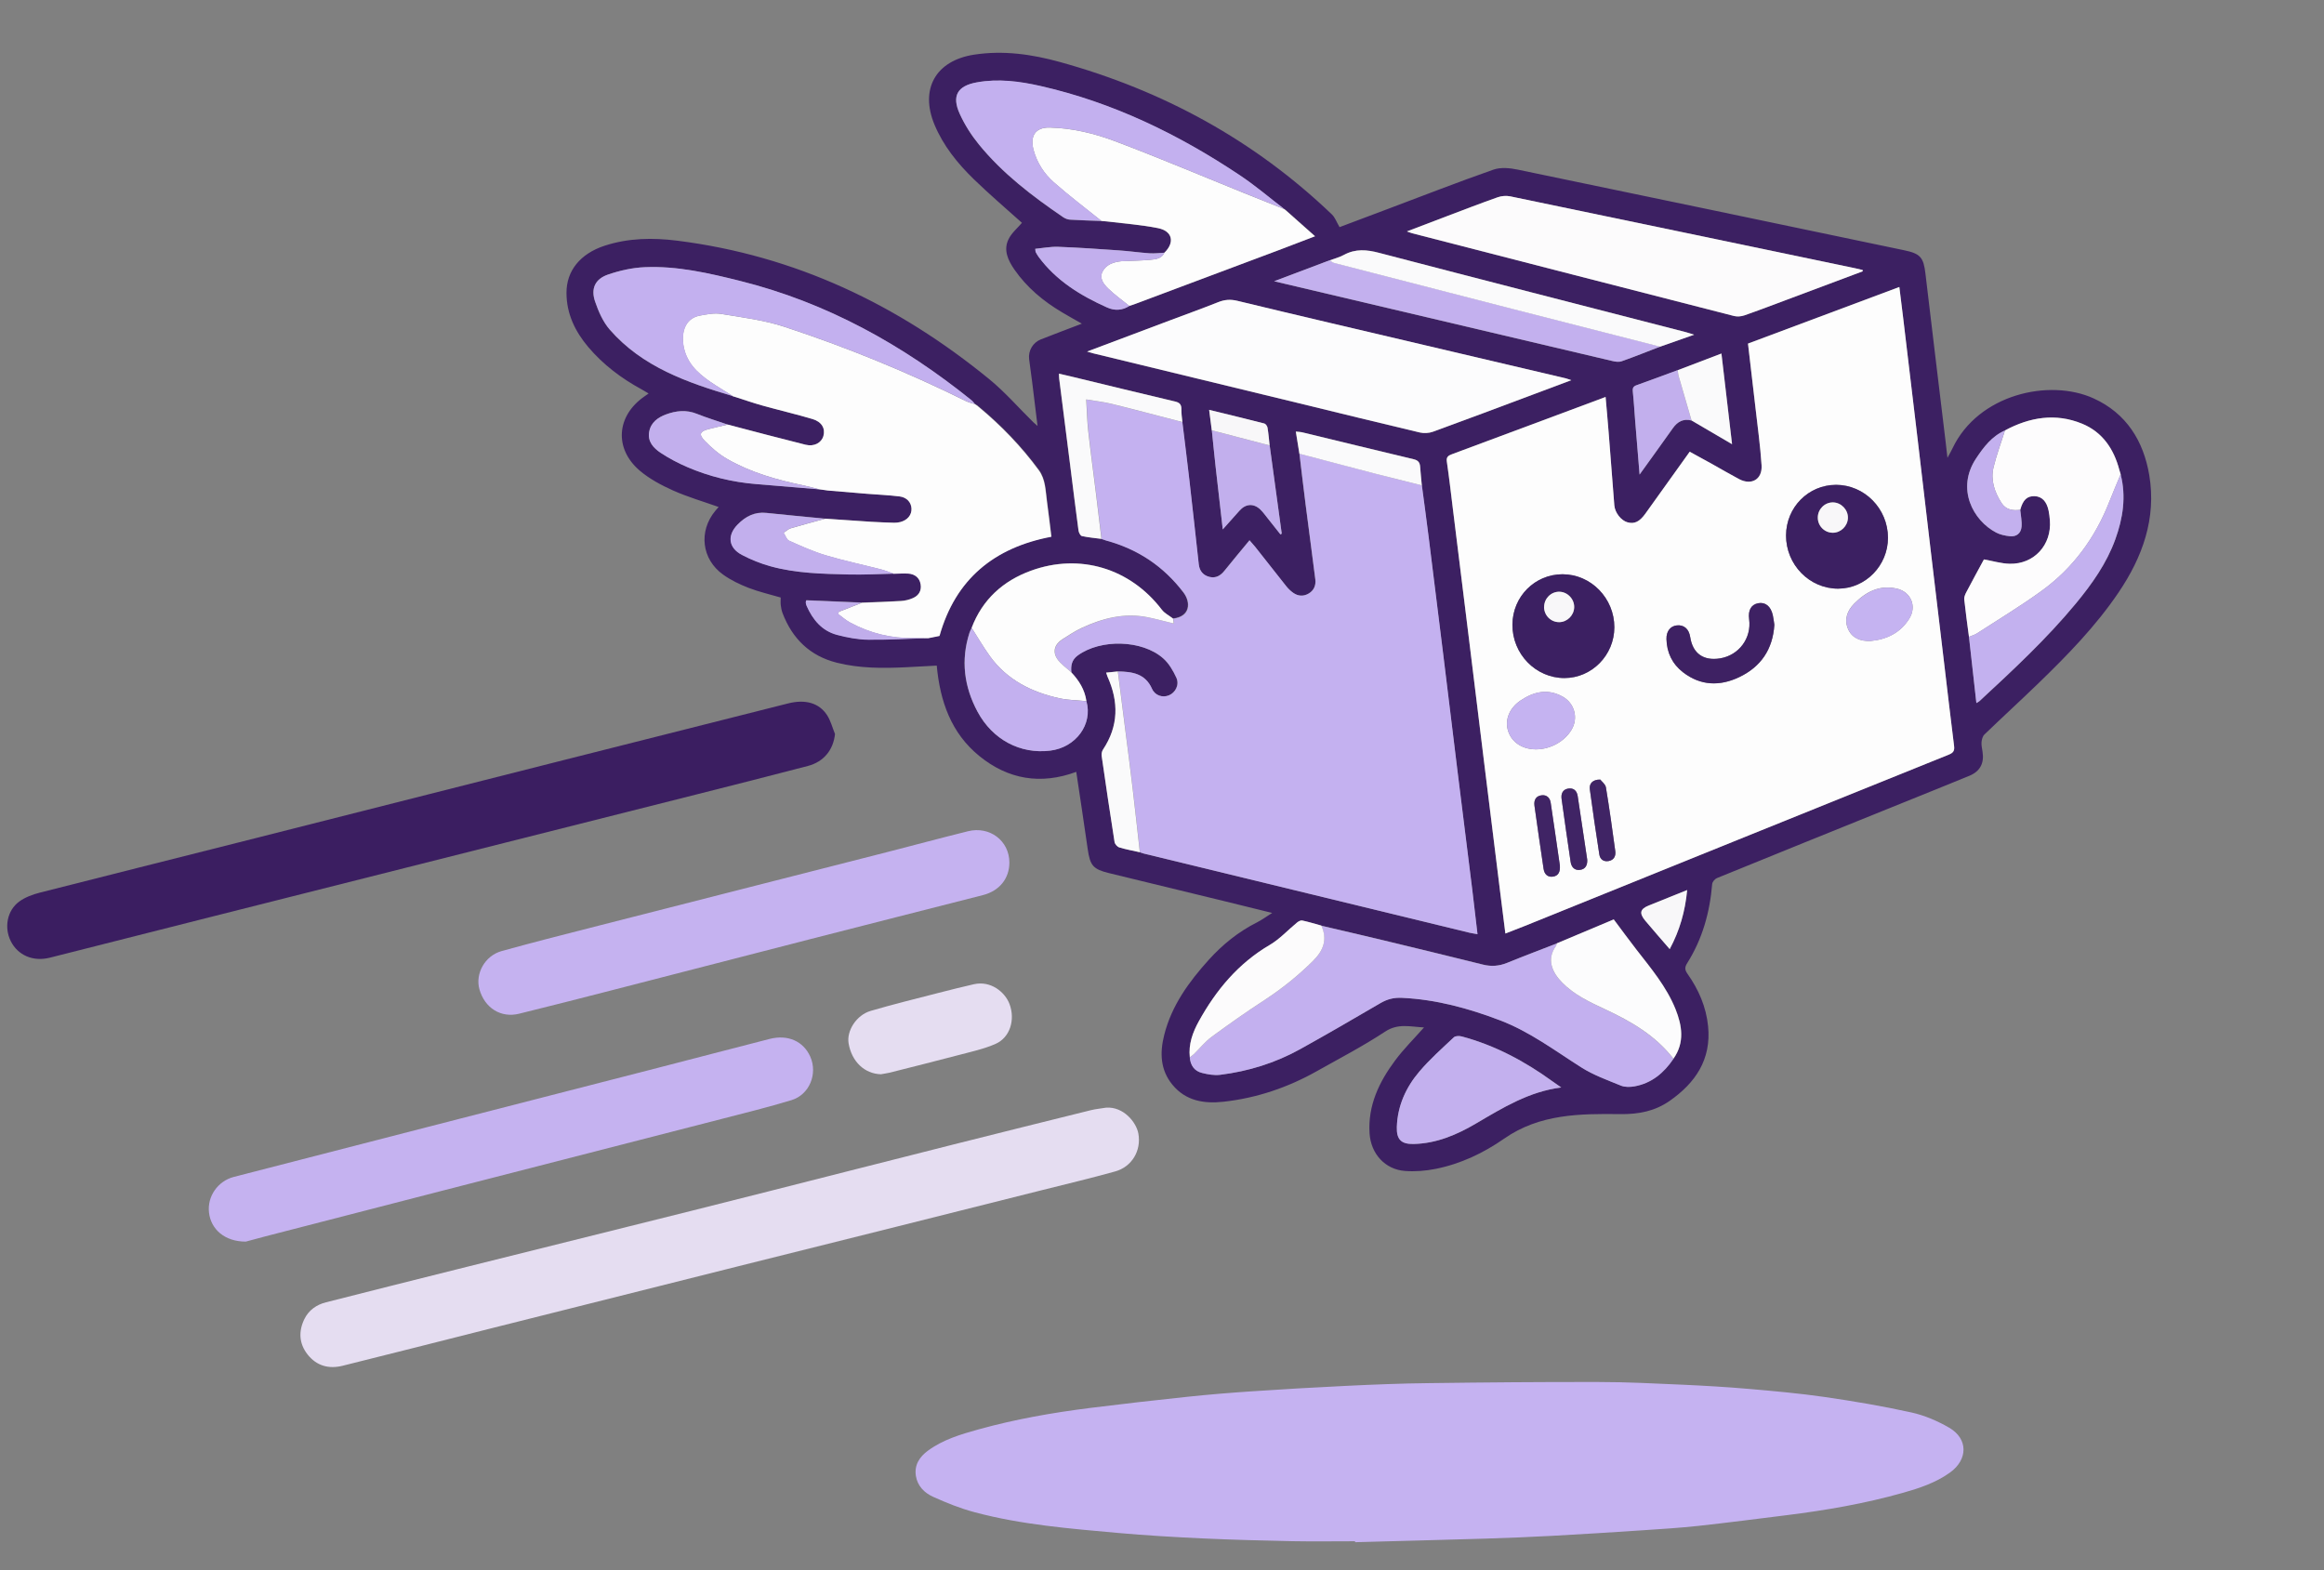 <?xml version="1.0" encoding="UTF-8" standalone="no"?>
<svg
   id="Calque_1"
   viewBox="0 0 369.63 249.75"
   version="1.1"
   sodipodi:docname="authentication.svg"
   width="369.63"
   height="249.75"
   inkscape:version="1.3 (0e150ed6c4, 2023-07-21)"
   xmlns:inkscape="http://www.inkscape.org/namespaces/inkscape"
   xmlns:sodipodi="http://sodipodi.sourceforge.net/DTD/sodipodi-0.dtd"
   xmlns="http://www.w3.org/2000/svg"
   xmlns:svg="http://www.w3.org/2000/svg">
  <rect x="0" y="0" width="369.63" height="249.75" fill="#808080" stroke="none"/>
  <sodipodi:namedview
     id="namedview54"
     pagecolor="#ffffff"
     bordercolor="#000000"
     borderopacity="0.25"
     inkscape:showpageshadow="2"
     inkscape:pageopacity="0.0"
     inkscape:pagecheckerboard="0"
     inkscape:deskcolor="#d1d1d1"
     inkscape:zoom="4.194176"
     inkscape:cx="179.53467"
     inkscape:cy="98.112239"
     inkscape:window-width="2560"
     inkscape:window-height="1571"
     inkscape:window-x="1591"
     inkscape:window-y="-9"
     inkscape:window-maximized="1"
     inkscape:current-layer="Calque_1" />
  <defs
     id="defs1">
    <style
       id="style1">&#10;      .cls-1 {&#10;        fill: #fafafb;&#10;      }&#10;&#10;      .cls-2 {&#10;        fill: #c2afed;&#10;      }&#10;&#10;      .cls-3 {&#10;        fill: #c4b1f0;&#10;      }&#10;&#10;      .cls-4 {&#10;        fill: #c3b0ee;&#10;      }&#10;&#10;      .cls-5 {&#10;        fill: #3b1e61;&#10;      }&#10;&#10;      .cls-6 {&#10;        fill: #c0adeb;&#10;      }&#10;&#10;      .cls-7 {&#10;        fill: #c5b3f1;&#10;      }&#10;&#10;      .cls-8 {&#10;        fill: #c3b0ef;&#10;      }&#10;&#10;      .cls-9 {&#10;        fill: #fcfcfd;&#10;      }&#10;&#10;      .cls-10 {&#10;        fill: #fdfcfd;&#10;      }&#10;&#10;      .cls-11 {&#10;        fill: #3c2062;&#10;      }&#10;&#10;      .cls-12 {&#10;        fill: #c5b2f1;&#10;      }&#10;&#10;      .cls-13 {&#10;        fill: #402465;&#10;      }&#10;&#10;      .cls-14 {&#10;        fill: #fefefe;&#10;      }&#10;&#10;      .cls-15 {&#10;        fill: #fcfbfc;&#10;      }&#10;&#10;      .cls-16 {&#10;        fill: #c3b1ef;&#10;      }&#10;&#10;      .cls-17 {&#10;        fill: #3e2163;&#10;      }&#10;&#10;      .cls-18 {&#10;        fill: #c5b2f0;&#10;      }&#10;&#10;      .cls-19 {&#10;        fill: #e5ddf1;&#10;      }&#10;&#10;      .cls-20 {&#10;        fill: #f8f7f9;&#10;      }&#10;&#10;      .cls-21 {&#10;        fill: #fdfdfd;&#10;      }&#10;    </style>
  </defs>
  <path
     class="cls-14"
     d="M 369.63,249.75 H 0 V 0 H 369.63 Z M 213.02,50.59 c -0.46,-0.737 -0.71,-1.417 -1.2,-1.855 -12.33,-11.002 -26.87,-18.377 -43.27,-22.61 -4.44,-1.147 -8.99,-1.744 -13.62,-1.091 -6.12,0.876 -8.69,5.091 -6.31,10.405 1.4,3.123 3.65,5.715 6.22,8.046 2.53,2.294 5.22,4.419 7.68,6.489 -0.68,0.755 -1.64,1.492 -2.14,2.443 -0.83,1.604 -0.07,3.123 0.93,4.475 1.98,2.667 4.61,4.699 7.58,6.349 1,0.55 2.01,1.072 3.16,1.688 -2.27,0.811 -4.41,1.548 -6.52,2.331 -1.27,0.466 -2.03,1.688 -1.87,2.928 0.15,1.147 0.33,2.284 0.49,3.431 0.28,2.07 0.54,4.14 0.85,6.48 -0.38,-0.308 -0.54,-0.429 -0.68,-0.559 -2.33,-2.135 -4.49,-4.466 -7.01,-6.387 -14.52,-11.058 -30.87,-18.339 -49.62,-20.53 -3.9,-0.457 -7.78,-0.401 -11.57,0.755 -3.86,1.175 -6.06,3.711 -6.04,7.002 0.01,3.105 1.38,5.734 3.48,8.037 2.36,2.592 5.23,4.606 8.43,6.237 0.37,0.186 0.73,0.401 1.15,0.634 -0.28,0.186 -0.49,0.326 -0.7,0.457 -4.41,2.862 -4.82,7.701 -0.73,10.964 1.55,1.231 3.43,2.172 5.31,2.956 2.33,0.97 4.81,1.641 7.26,2.452 -0.15,0.168 -0.34,0.364 -0.53,0.569 -2.69,3.03 -2.19,7.188 1.26,9.473 1.23,0.811 2.64,1.445 4.05,1.958 1.64,0.587 3.37,0.96 5.09,1.427 0,0.401 -0.04,0.774 0.01,1.137 0.05,0.401 0.14,0.811 0.29,1.184 1.57,3.804 4.37,6.349 8.67,7.356 3.61,0.839 7.29,0.83 10.97,0.662 1.62,-0.075 3.25,-0.159 4.88,-0.242 0.52,5.296 2.29,10.013 6.77,13.407 4.58,3.468 9.77,4.298 15.42,2.35 0.62,3.869 1.24,7.664 1.82,11.449 0.38,2.461 0.86,2.993 3.4,3.571 6.05,1.371 12.09,2.741 18.14,4.112 2.5,0.569 5,1.147 7.8,1.79 -0.97,0.569 -1.67,1.044 -2.43,1.408 -2.94,1.38 -5.45,3.273 -7.64,5.529 -3.17,3.282 -5.93,6.816 -7.11,11.188 -0.7,2.592 -0.63,5.137 1.31,7.347 2.13,2.424 5.07,2.844 8.13,2.527 5.27,-0.541 10.22,-2.107 14.84,-4.531 3.65,-1.921 7.37,-3.729 10.86,-5.865 2.09,-1.287 4.06,-0.709 6.19,-0.625 -1.6,1.697 -3.24,3.207 -4.6,4.904 -2.55,3.189 -4.35,6.694 -4.06,10.815 0.22,3.049 2.49,5.352 5.63,5.566 1.61,0.112 3.29,-0.009 4.88,-0.308 3.98,-0.746 7.62,-2.35 10.91,-4.494 5.63,-3.664 12.07,-3.701 18.46,-3.627 2.92,0.037 5.52,-0.448 7.84,-1.958 4.09,-2.667 6.65,-6.126 6.12,-11.076 -0.31,-2.89 -1.5,-5.436 -3.27,-7.767 -0.44,-0.578 -0.48,-0.96 -0.05,-1.594 2.42,-3.58 3.6,-7.533 3.97,-11.729 0.03,-0.317 0.41,-0.755 0.75,-0.876 9.29,-3.534 18.6,-7.039 27.91,-10.545 4.08,-1.538 8.17,-3.058 12.24,-4.624 1.73,-0.662 2.4,-1.874 2.1,-3.58 -0.08,-0.466 -0.2,-0.951 -0.16,-1.417 0.04,-0.392 0.17,-0.867 0.46,-1.128 2.83,-2.545 5.74,-5.025 8.56,-7.571 4.64,-4.186 9.15,-8.494 12.78,-13.5 3.81,-5.249 6.03,-10.974 4.88,-17.388 -0.91,-5.091 -3.64,-9.174 -8.85,-11.384 -7.05,-2.993 -18.35,-0.625 -22.44,7.394 -0.2,0.401 -0.44,0.783 -0.81,1.417 -0.13,-1.035 -0.21,-1.744 -0.3,-2.443 -1.07,-8.289 -2.14,-16.577 -3.2,-24.866 -0.31,-2.443 -0.81,-2.974 -3.41,-3.478 -20.48,-3.99 -40.96,-8 -61.44,-11.953 -1.24,-0.242 -2.7,-0.373 -3.85,0 -5.66,1.846 -11.25,3.879 -16.87,5.855 -2.58,0.904 -5.16,1.809 -7.65,2.685 z m 2.53,194.871 c 0,0.047 0,0.093 0,0.149 6.91,-0.177 13.82,-0.336 20.74,-0.531 3.52,-0.103 7.05,-0.233 10.57,-0.41 4.78,-0.242 9.57,-0.522 14.35,-0.82 2.97,-0.186 5.94,-0.354 8.9,-0.653 4.68,-0.475 9.35,-1.044 14.03,-1.585 6.27,-0.727 12.49,-1.725 18.57,-3.329 2.62,-0.69 5.22,-1.492 7.48,-3.012 2.85,-1.921 2.9,-4.997 -0.14,-6.638 -1.86,-1.007 -3.94,-1.837 -6.03,-2.266 -4.56,-0.932 -9.18,-1.669 -13.8,-2.294 -4.02,-0.541 -8.07,-0.876 -12.11,-1.203 -3.47,-0.28 -6.95,-0.475 -10.43,-0.615 -4.47,-0.186 -8.94,-0.392 -13.41,-0.401 -9.03,-0.019 -18.07,0.065 -27.1,0.168 -4.33,0.056 -8.65,0.214 -12.97,0.401 -5.08,0.224 -10.15,0.503 -15.22,0.82 -3.4,0.214 -6.8,0.475 -10.19,0.811 -5.12,0.503 -10.23,1.035 -15.34,1.641 -6.01,0.709 -11.98,1.678 -17.83,3.198 -2.81,0.727 -5.6,1.501 -8,3.142 -1.35,0.923 -2.2,2.116 -1.92,3.739 0.25,1.501 1.36,2.527 2.74,3.105 2.15,0.895 4.36,1.725 6.63,2.294 7.46,1.855 15.14,2.415 22.79,3.067 4.48,0.373 8.98,0.615 13.48,0.811 4.76,0.205 9.52,0.326 14.29,0.41 3.32,0.065 6.63,0.009 9.95,0.009 z m -39.61,-64.304 c -0.82,0.121 -1.65,0.196 -2.46,0.382 -7.28,1.678 -14.56,3.375 -21.84,5.081 -5.77,1.352 -11.53,2.722 -17.29,4.084 -8.19,1.93 -16.37,3.879 -24.57,5.799 -12.45,2.909 -24.91,5.79 -37.36,8.69 -6.86,1.594 -13.71,3.217 -20.56,4.83 -1.52,0.354 -2.75,1.175 -3.44,2.471 -0.95,1.799 -0.88,3.627 0.49,5.258 1.43,1.706 3.38,2.2 5.57,1.688 7.88,-1.827 15.75,-3.701 23.62,-5.548 13.08,-3.067 26.16,-6.135 39.24,-9.193 8.37,-1.958 16.74,-3.907 25.11,-5.855 7.74,-1.809 15.47,-3.618 23.21,-5.436 3.9,-0.914 7.82,-1.781 11.7,-2.788 2.67,-0.699 4.18,-3.086 3.7,-5.603 -0.33,-1.725 -2.37,-4.028 -5.12,-3.86 z m -43.13,-55.447 c -0.4,-0.923 -0.67,-1.93 -1.24,-2.75 -1.28,-1.837 -3.48,-2.387 -6.23,-1.744 -11.78,2.769 -23.55,5.538 -35.32,8.317 -17.34,4.093 -34.69,8.195 -52.03,12.288 -10.54,2.489 -21.09,4.932 -31.63,7.45 -1.14,0.27 -2.33,0.681 -3.27,1.315 -1.95,1.315 -2.44,3.851 -1.36,5.874 1.12,2.088 3.54,3.086 6.21,2.461 8.75,-2.051 17.49,-4.13 26.23,-6.191 25.49,-5.995 50.99,-11.99 76.48,-17.985 5.96,-1.399 11.92,-2.806 17.87,-4.261 2.56,-0.625 4.06,-2.424 4.31,-4.774 z m -93.72,75.316 c 0.65,-0.168 1.91,-0.494 3.17,-0.792 9.32,-2.247 18.63,-4.485 27.95,-6.722 14.84,-3.562 29.68,-7.105 44.52,-10.666 3.73,-0.895 7.46,-1.762 11.15,-2.797 2.87,-0.802 4.21,-3.907 2.99,-6.461 -1.09,-2.284 -3.56,-3.31 -6.46,-2.62 -5.94,1.417 -11.88,2.872 -17.82,4.298 -12.27,2.946 -24.54,5.883 -36.82,8.82 -10.2,2.443 -20.39,4.895 -30.59,7.347 -2.54,0.615 -4.24,2.9 -3.94,5.286 0.31,2.489 2.5,4.307 5.85,4.307 z M 160.54,144.813 c 0,-3.226 -3.12,-5.454 -6.6,-4.643 -4.3,1.007 -8.58,2.079 -12.87,3.095 -15.2,3.618 -30.4,7.216 -45.6,10.843 -5.24,1.249 -10.49,2.471 -15.7,3.832 -2.67,0.69 -4.21,3.366 -3.52,5.659 0.84,2.788 3.42,4.298 6.32,3.627 4.83,-1.109 9.65,-2.256 14.47,-3.412 10.62,-2.545 21.24,-5.109 31.87,-7.655 9.14,-2.191 18.3,-4.345 27.44,-6.526 2.61,-0.625 4.19,-2.461 4.19,-4.82 z m -20.43,31.392 c 0.46,-0.075 0.93,-0.121 1.38,-0.233 3.69,-0.867 7.38,-1.725 11.05,-2.629 1.96,-0.485 3.97,-0.886 5.81,-1.641 2.3,-0.942 3.17,-3.58 2.22,-5.92 -0.72,-1.771 -2.98,-3.506 -5.67,-2.928 -1.87,0.401 -3.74,0.82 -5.59,1.277 -3.61,0.876 -7.24,1.697 -10.82,2.676 -2.28,0.625 -3.86,2.956 -3.51,4.82 0.5,2.713 2.53,4.503 5.14,4.578 z"
     id="path1"
     style="opacity:0;stroke-width:0.966" />
  <path
     class="cls-11"
     d="m 213.02,36.14 c 2.49,-0.94 5.07,-1.91 7.65,-2.88 5.62,-2.11 11.21,-4.3 16.87,-6.28 1.15,-0.4 2.61,-0.26 3.85,0 20.49,4.24 40.96,8.54 61.44,12.82 2.6,0.54 3.1,1.12 3.41,3.73 1.05,8.89 2.13,17.78 3.2,26.67 0.09,0.76 0.17,1.52 0.3,2.62 0.37,-0.68 0.61,-1.09 0.81,-1.52 4.09,-8.59 15.39,-11.14 22.44,-7.93 5.21,2.37 7.93,6.76 8.85,12.21 1.15,6.89 -1.08,13.03 -4.88,18.65 -3.63,5.37 -8.14,9.99 -12.78,14.48 -2.83,2.74 -5.73,5.39 -8.56,8.12 -0.28,0.27 -0.42,0.79 -0.46,1.21 -0.04,0.5 0.08,1.01 0.16,1.52 0.29,1.83 -0.38,3.13 -2.1,3.84 -4.07,1.67 -8.16,3.31 -12.24,4.96 -9.31,3.76 -18.61,7.52 -27.91,11.31 -0.33,0.14 -0.72,0.6 -0.75,0.94 -0.37,4.5 -1.55,8.74 -3.97,12.58 -0.43,0.68 -0.39,1.09 0.05,1.71 1.76,2.5 2.96,5.23 3.27,8.33 0.53,5.31 -2.03,9.02 -6.12,11.88 -2.32,1.62 -4.92,2.14 -7.84,2.1 -6.4,-0.08 -12.83,-0.04 -18.46,3.89 -3.3,2.3 -6.94,4.03 -10.91,4.82 -1.59,0.32 -3.26,0.45 -4.88,0.33 -3.14,-0.23 -5.42,-2.7 -5.63,-5.97 -0.29,-4.42 1.51,-8.18 4.06,-11.6 1.36,-1.83 3,-3.45 4.6,-5.26 -2.14,-0.09 -4.1,-0.71 -6.19,0.67 -3.49,2.3 -7.21,4.24 -10.86,6.29 -4.62,2.6 -9.57,4.28 -14.84,4.86 -3.06,0.34 -6,-0.11 -8.13,-2.71 -1.94,-2.36 -2.01,-5.1 -1.31,-7.88 1.17,-4.69 3.93,-8.48 7.11,-12 2.19,-2.42 4.7,-4.45 7.64,-5.93 0.77,-0.39 1.46,-0.9 2.43,-1.51 -2.8,-0.69 -5.3,-1.31 -7.8,-1.92 -6.05,-1.47 -12.09,-2.94 -18.14,-4.41 -2.54,-0.62 -3.02,-1.19 -3.4,-3.83 -0.58,-4.07 -1.2,-8.13 -1.82,-12.28 -5.65,2.09 -10.84,1.21 -15.42,-2.52 -4.48,-3.64 -6.25,-8.71 -6.77,-14.38 -1.63,0.09 -3.26,0.18 -4.88,0.26 -3.68,0.18 -7.36,0.19 -10.97,-0.71 -4.3,-1.07 -7.11,-3.81 -8.67,-7.89 -0.15,-0.4 -0.24,-0.84 -0.29,-1.27 -0.05,-0.39 -0.01,-0.8 -0.01,-1.22 -1.72,-0.5 -3.45,-0.9 -5.09,-1.53 -1.41,-0.55 -2.82,-1.22 -4.05,-2.1 -3.45,-2.45 -3.95,-6.92 -1.26,-10.16 0.18,-0.22 0.37,-0.43 0.53,-0.61 -2.45,-0.87 -4.93,-1.59 -7.26,-2.63 -1.87,-0.84 -3.76,-1.85 -5.31,-3.17 -4.08,-3.5 -3.68,-8.69 0.73,-11.76 0.21,-0.14 0.41,-0.29 0.7,-0.49 -0.42,-0.25 -0.78,-0.48 -1.15,-0.68 -3.2,-1.74 -6.07,-3.91 -8.43,-6.69 -2.1,-2.48 -3.47,-5.29 -3.48,-8.62 -0.02,-3.53 2.19,-6.24 6.04,-7.51 3.79,-1.24 7.67,-1.3 11.57,-0.81 18.75,2.36 35.11,10.16 49.62,22.02 2.52,2.06 4.68,4.56 7.01,6.85 0.14,0.14 0.3,0.26 0.68,0.6 -0.31,-2.51 -0.57,-4.73 -0.85,-6.95 -0.15,-1.23 -0.34,-2.45 -0.49,-3.68 -0.16,-1.34 0.6,-2.64 1.87,-3.14 2.12,-0.84 4.25,-1.63 6.52,-2.5 -1.15,-0.66 -2.17,-1.21 -3.16,-1.81 -2.98,-1.77 -5.6,-3.95 -7.58,-6.81 -1,-1.45 -1.77,-3.08 -0.93,-4.8 0.49,-1.02 1.46,-1.81 2.14,-2.62 -2.46,-2.21 -5.15,-4.5 -7.68,-6.96 -2.57,-2.5 -4.82,-5.28 -6.22,-8.63 -2.38,-5.7 0.19,-10.23 6.31,-11.16 4.63,-0.71 9.18,-0.06 13.62,1.17 16.4,4.53 30.93,12.44 43.27,24.25 0.49,0.47 0.74,1.2 1.2,1.99 z m 53.82,22.74 c -2.18,0.8 -4.36,1.62 -6.55,2.4 -0.58,0.2 -0.64,0.53 -0.58,1.08 0.16,1.48 0.24,2.97 0.36,4.46 0.23,2.81 0.46,5.61 0.71,8.67 1.86,-2.59 3.58,-4.97 5.28,-7.36 0.75,-1.06 1.68,-1.57 2.99,-1.24 2.06,1.21 4.12,2.41 6.44,3.77 -0.58,-4.97 -1.13,-9.63 -1.69,-14.42 -2.41,0.92 -4.68,1.78 -6.95,2.65 z m -64.9,11.97 c -0.1,-0.94 -0.18,-1.88 -0.33,-2.81 -0.04,-0.25 -0.29,-0.62 -0.51,-0.68 -2.87,-0.74 -5.75,-1.43 -8.78,-2.17 0.15,1.18 0.29,2.21 0.42,3.25 0.2,1.95 0.4,3.91 0.61,5.86 0.36,3.24 0.74,6.47 1.13,9.9 0.97,-1.09 1.82,-2.02 2.65,-2.97 0.98,-1.12 2.27,-1.21 3.34,-0.18 0.42,0.4 0.76,0.88 1.12,1.34 0.69,0.86 1.38,1.74 2.06,2.6 0.07,-0.04 0.14,-0.07 0.21,-0.11 -0.64,-4.68 -1.28,-9.36 -1.92,-14.04 z m 62.08,-15.71 c 1.72,-0.61 3.44,-1.21 5.43,-1.91 -0.62,-0.19 -0.95,-0.31 -1.29,-0.4 -16.26,-4.19 -32.53,-8.35 -48.78,-12.61 -1.99,-0.52 -3.79,-0.68 -5.64,0.32 -0.69,0.38 -1.49,0.58 -2.24,0.86 -2.87,1.08 -5.75,2.17 -8.85,3.34 0.73,0.17 1.18,0.28 1.64,0.39 17.37,4.1 34.75,8.2 52.13,12.29 0.48,0.11 1.05,0.2 1.49,0.05 2.05,-0.72 4.07,-1.54 6.11,-2.32 z M 172.8,111.53 c -0.25,-1.82 -1.17,-3.28 -2.41,-4.59 -0.11,-1.07 0.06,-1.99 1.01,-2.69 3.63,-2.65 10.23,-2.51 13.59,0.46 0.91,0.8 1.59,1.97 2.1,3.09 0.51,1.13 -0.16,2.38 -1.21,2.8 -1,0.4 -2.2,0.02 -2.67,-1.05 -1.08,-2.44 -3.17,-2.72 -5.42,-2.76 -0.59,0.06 -1.19,0.12 -1.86,0.19 0.1,0.3 0.15,0.48 0.22,0.64 1.8,4 1.77,7.87 -0.72,11.6 -0.18,0.27 -0.26,0.69 -0.21,1.02 0.66,4.56 1.33,9.12 2.05,13.68 0.05,0.33 0.44,0.76 0.75,0.86 1.07,0.33 2.18,0.52 3.27,0.77 0.21,0.07 0.41,0.16 0.62,0.21 8.77,2.13 17.53,4.26 26.3,6.39 8.49,2.06 16.98,4.13 25.46,6.19 0.37,0.09 0.76,0.14 1.31,0.24 -0.29,-2.45 -0.54,-4.76 -0.83,-7.06 -0.77,-6.21 -1.56,-12.42 -2.32,-18.63 -0.77,-6.21 -1.51,-12.42 -2.28,-18.64 -0.77,-6.28 -1.55,-12.57 -2.34,-18.85 -0.34,-2.74 -0.72,-5.48 -1.08,-8.22 -0.09,-1 -0.2,-1.99 -0.27,-2.99 -0.05,-0.67 -0.34,-1 -1.03,-1.16 -5.93,-1.41 -11.84,-2.86 -17.76,-4.29 -0.26,-0.06 -0.54,-0.07 -0.98,-0.11 0.2,1.25 0.39,2.38 0.57,3.52 0.33,2.74 0.65,5.48 1,8.22 0.5,3.93 1.04,7.86 1.53,11.79 0.12,0.93 -0.22,1.74 -1.06,2.24 -0.83,0.49 -1.69,0.43 -2.47,-0.12 -0.41,-0.29 -0.78,-0.66 -1.1,-1.05 -1.66,-2.08 -3.29,-4.17 -4.94,-6.26 -0.26,-0.33 -0.55,-0.63 -0.9,-1.04 -1.4,1.7 -2.71,3.25 -3.98,4.84 -0.62,0.78 -1.37,1.22 -2.36,0.99 -1.03,-0.24 -1.61,-0.94 -1.73,-2 -0.5,-4.52 -0.99,-9.04 -1.51,-13.55 -0.35,-3.03 -0.73,-6.06 -1.1,-9.09 -0.06,-0.67 -0.17,-1.35 -0.16,-2.02 0.01,-0.74 -0.24,-1.08 -0.99,-1.25 -5.45,-1.28 -10.89,-2.61 -16.33,-3.93 -0.69,-0.17 -1.37,-0.32 -2.15,-0.5 0.02,0.38 0.01,0.59 0.04,0.8 0.57,4.55 1.15,9.09 1.73,13.64 0.44,3.5 0.87,7 1.34,10.5 0.04,0.33 0.3,0.83 0.54,0.89 1.02,0.23 2.07,0.32 3.1,0.45 0.24,0.08 0.47,0.17 0.71,0.24 5.04,1.36 9.14,4.09 12.32,8.26 1.23,1.62 1.07,3.87 -1.65,4.16 -0.59,-0.46 -1.32,-0.82 -1.76,-1.39 -5.02,-6.57 -13.02,-9.04 -20.82,-6.2 -4.44,1.61 -7.71,4.58 -9.43,9.09 -0.12,0.26 -0.26,0.52 -0.35,0.79 -1.4,4.37 -0.85,8.57 1.28,12.54 2.4,4.48 6.83,6.78 11.55,6.2 4.1,-0.5 6.81,-4.2 5.77,-7.87 z m 31.46,-78.27 v 0 c -2.33,-1.79 -4.58,-3.71 -7.02,-5.34 -9.76,-6.52 -20.2,-11.59 -31.72,-14.22 -3.35,-0.76 -6.75,-1.21 -10.18,-0.58 -3.07,0.56 -4,2.15 -2.69,5.01 0.79,1.73 1.85,3.4 3.06,4.88 3.77,4.62 8.47,8.19 13.36,11.53 0.32,0.22 0.73,0.39 1.11,0.41 1.67,0.1 3.34,0.14 5.02,0.21 0.29,0.02 0.58,0.04 0.87,0.07 2.7,0.34 5.44,0.53 8.1,1.06 2.32,0.47 2.72,2.26 1.05,3.9 -0.79,0.03 -1.59,0.14 -2.37,0.09 -1.63,-0.11 -3.25,-0.35 -4.88,-0.46 -3.22,-0.22 -6.44,-0.45 -9.67,-0.57 -1.2,-0.04 -2.41,0.2 -3.64,0.32 0.05,0.33 0.03,0.45 0.08,0.53 0.14,0.26 0.28,0.51 0.45,0.74 2.81,3.81 6.69,6.18 10.92,8.07 1.17,0.52 2.4,0.48 3.53,-0.26 0.24,-0.08 0.49,-0.15 0.73,-0.24 7.69,-2.88 15.39,-5.76 23.08,-8.65 1.82,-0.68 3.63,-1.38 5.73,-2.19 -1.68,-1.49 -3.17,-2.81 -4.65,-4.13 -0.08,-0.06 -0.17,-0.13 -0.25,-0.19 z m -49.19,31.02 v 0 c -0.19,-0.21 -0.35,-0.45 -0.57,-0.62 -10.96,-8.83 -23.04,-15.53 -36.78,-18.97 -4.98,-1.24 -10.01,-2.41 -15.18,-2.19 -1.96,0.08 -3.97,0.53 -5.84,1.17 -2.05,0.7 -2.77,2.22 -2.07,4.28 0.54,1.58 1.26,3.24 2.34,4.48 5.19,5.94 12.32,8.42 19.59,10.58 0.03,0.05 0.07,0.06 0.12,0.05 0.11,0.03 0.22,0.07 0.33,0.1 1.41,0.45 2.81,0.94 4.24,1.34 2.65,0.74 5.34,1.37 7.98,2.15 1.47,0.43 2.07,1.51 1.74,2.7 -0.31,1.07 -1.46,1.73 -2.83,1.39 -4.14,-1.03 -8.26,-2.13 -12.39,-3.21 -1.64,-0.57 -3.31,-1.07 -4.93,-1.72 -1.67,-0.67 -3.3,-0.49 -4.89,0.1 -1.3,0.48 -2.42,1.29 -2.68,2.77 -0.28,1.56 0.7,2.59 1.83,3.34 1.33,0.88 2.76,1.63 4.22,2.26 3.5,1.5 7.16,2.39 10.96,2.71 3.37,0.28 6.73,0.56 10.1,0.84 0.13,0.02 0.26,0.03 0.39,0.05 0.31,0.04 0.61,0.08 0.92,0.13 2.06,0.17 4.13,0.35 6.19,0.52 1.74,0.14 3.48,0.21 5.21,0.42 1.15,0.14 1.85,0.94 1.91,1.92 0.05,1.02 -0.63,1.86 -1.79,2.16 -0.31,0.08 -0.65,0.12 -0.97,0.11 -1.2,-0.03 -2.4,-0.08 -3.59,-0.15 -2.46,-0.15 -4.93,-0.33 -7.39,-0.5 -3.11,-0.3 -6.23,-0.59 -9.33,-0.92 -1.87,-0.2 -3.32,0.56 -4.57,1.84 -1.7,1.74 -1.48,3.71 0.68,4.84 1.44,0.75 2.98,1.37 4.55,1.81 4.07,1.13 8.27,1.2 12.45,1.3 2.39,0.06 4.79,-0.08 7.19,-0.13 0.76,-0.02 1.53,-0.09 2.28,-0.03 1.04,0.08 1.79,0.64 1.97,1.71 0.17,1.02 -0.32,1.79 -1.23,2.19 -0.58,0.26 -1.24,0.42 -1.88,0.46 -2.06,0.13 -4.13,0.18 -6.2,0.27 -2.96,-0.12 -5.93,-0.25 -8.9,-0.37 -0.03,0.15 -0.09,0.25 -0.08,0.35 0.02,0.18 0.06,0.36 0.13,0.52 0.98,2.22 2.45,4.01 4.88,4.64 1.6,0.42 3.28,0.73 4.93,0.76 3.18,0.04 6.37,-0.16 9.56,-0.26 0.59,-0.12 1.18,-0.24 1.79,-0.36 2.54,-9.03 8.69,-14.06 17.79,-15.78 -0.24,-1.93 -0.45,-3.77 -0.7,-5.6 -0.24,-1.71 -0.21,-3.5 -1.31,-5 -2.75,-3.74 -5.95,-7.06 -9.52,-10.03 -0.07,-0.06 -0.15,-0.12 -0.22,-0.18 -0.03,-0.05 -0.07,-0.08 -0.13,-0.09 -0.09,-0.07 -0.19,-0.13 -0.28,-0.2 z m 166.26,16.81 c 0.42,-1.58 1.09,-2.21 2.29,-2.17 1.15,0.04 1.91,0.82 2.22,2.32 0.1,0.5 0.16,1.01 0.2,1.52 0.31,3.91 -2.51,7.01 -6.41,6.91 -1.31,-0.03 -2.61,-0.43 -4.08,-0.69 -0.89,1.65 -1.87,3.43 -2.81,5.23 -0.18,0.34 -0.36,0.77 -0.32,1.13 0.21,1.99 0.49,3.97 0.75,5.95 0.39,3.48 0.78,6.95 1.18,10.54 0.26,-0.17 0.4,-0.22 0.5,-0.32 5.34,-4.95 10.68,-9.9 15.33,-15.53 2.57,-3.1 4.88,-6.36 6.26,-10.18 1.22,-3.37 1.76,-6.81 0.85,-10.36 -0.07,-0.23 -0.15,-0.47 -0.21,-0.7 -0.87,-3.34 -2.69,-6.02 -5.93,-7.35 -4.21,-1.73 -8.32,-1.04 -12.26,1.07 -2.09,0.92 -3.39,2.63 -4.61,4.47 -3.19,4.82 -0.46,9.87 3.2,11.78 0.65,0.34 1.43,0.5 2.17,0.58 1.07,0.12 1.79,-0.48 1.87,-1.53 0.07,-0.88 -0.13,-1.78 -0.21,-2.67 z M 210.16,147.23 c -1.01,-0.28 -2.02,-0.59 -3.04,-0.81 -0.24,-0.05 -0.59,0.13 -0.81,0.31 -1.45,1.19 -2.75,2.64 -4.35,3.57 -5.01,2.93 -8.54,7.17 -11.29,12.15 -0.97,1.76 -1.67,3.64 -1.43,5.73 0.1,1.25 0.72,2.17 1.94,2.47 0.94,0.23 1.96,0.41 2.9,0.3 4.48,-0.55 8.75,-1.88 12.7,-4.07 4.3,-2.38 8.54,-4.85 12.78,-7.33 1.1,-0.65 2.15,-0.91 3.48,-0.84 5.42,0.27 10.53,1.67 15.56,3.58 4.72,1.8 8.7,4.81 12.91,7.48 1.94,1.23 4.16,2.03 6.3,2.9 0.63,0.26 1.45,0.24 2.14,0.12 2.75,-0.49 4.71,-2.14 6.23,-4.4 1.8,-2.56 1.37,-5.27 0.32,-7.89 -1.43,-3.54 -3.88,-6.46 -6.2,-9.44 -1.19,-1.53 -2.34,-3.11 -3.62,-4.82 -2.86,1.2 -5.96,2.51 -9.06,3.81 -2.63,1.03 -5.28,2.02 -7.9,3.09 -1.26,0.52 -2.5,0.61 -3.83,0.28 -5.39,-1.34 -10.79,-2.65 -16.19,-3.95 -3.17,-0.76 -6.35,-1.49 -9.53,-2.24 z m 29.27,1.25 c 1.11,-0.43 2.08,-0.8 3.05,-1.19 22.49,-9.09 44.97,-18.19 67.47,-27.26 0.7,-0.28 0.93,-0.6 0.84,-1.35 -0.57,-4.55 -1.09,-9.1 -1.64,-13.66 -0.69,-5.82 -1.39,-11.63 -2.08,-17.45 -0.69,-5.82 -1.37,-11.64 -2.05,-17.45 -0.77,-6.54 -1.55,-13.08 -2.34,-19.62 -0.19,-1.58 -0.39,-3.16 -0.6,-4.85 -8.09,3.03 -16.05,6 -24.07,9 0.4,3.41 0.8,6.77 1.18,10.13 0.35,3.07 0.78,6.14 0.98,9.23 0.14,2.24 -1.61,3.24 -3.59,2.19 -1.45,-0.77 -2.86,-1.6 -4.29,-2.4 -1.17,-0.65 -2.34,-1.29 -3.55,-1.95 -2.4,3.35 -4.73,6.6 -7.06,9.86 -0.91,1.28 -1.73,1.67 -2.83,1.37 -1.01,-0.28 -2,-1.51 -2.1,-2.7 -0.31,-3.85 -0.59,-7.7 -0.9,-11.54 -0.15,-1.86 -0.32,-3.73 -0.49,-5.7 -1.99,0.74 -3.86,1.44 -5.73,2.14 -6.24,2.32 -12.47,4.65 -18.71,6.97 -0.56,0.21 -0.91,0.43 -0.81,1.16 0.35,2.45 0.63,4.91 0.94,7.36 0.84,6.79 1.69,13.58 2.52,20.37 0.84,6.79 1.66,13.58 2.5,20.37 0.84,6.86 1.7,13.72 2.55,20.59 0.26,2.08 0.52,4.17 0.8,6.38 z M 172.89,55.92 c 0.52,0.15 0.75,0.24 1,0.29 10.84,2.63 21.69,5.25 32.53,7.89 6.47,1.57 12.93,3.17 19.41,4.7 0.65,0.15 1.45,0.11 2.08,-0.12 5.26,-1.91 10.5,-3.89 15.74,-5.85 2.04,-0.76 4.07,-1.53 6.27,-2.35 -0.42,-0.14 -0.66,-0.24 -0.9,-0.3 -7.47,-1.76 -14.94,-3.52 -22.41,-5.27 -9.95,-2.34 -19.9,-4.65 -29.83,-7.06 -1.11,-0.27 -2.01,-0.18 -3.02,0.22 -2.53,1 -5.1,1.93 -7.65,2.89 -4.32,1.62 -8.64,3.25 -13.21,4.97 z m 123.36,-12.76 c 0,-0.07 0,-0.14 0,-0.21 -0.38,-0.09 -0.76,-0.19 -1.14,-0.27 -18.3,-3.83 -36.61,-7.66 -54.92,-11.45 -0.63,-0.13 -1.39,-0.07 -2,0.15 -2.71,0.95 -5.39,1.99 -8.08,3.01 -2.07,0.78 -4.13,1.57 -6.35,2.42 0.42,0.15 0.64,0.24 0.87,0.3 17.05,4.39 34.1,8.78 51.15,13.15 0.52,0.13 1.15,0.08 1.66,-0.1 2.27,-0.79 4.51,-1.65 6.76,-2.49 4.01,-1.5 8.02,-3.01 12.04,-4.51 z M 248.32,172.97 c -0.47,-0.33 -0.95,-0.65 -1.41,-0.99 -4.4,-3.18 -9.12,-5.71 -14.39,-7.12 -0.39,-0.11 -1.02,-0.1 -1.27,0.13 -1.88,1.76 -3.82,3.48 -5.48,5.44 -2.14,2.51 -3.48,5.46 -3.59,8.83 -0.07,1.99 0.7,2.74 2.67,2.7 3.64,-0.08 6.87,-1.46 9.94,-3.27 4.24,-2.49 8.43,-5.09 13.55,-5.72 z m 17.25,-22 c 1.59,-2.97 2.45,-6.01 2.78,-9.4 -2.14,0.86 -4.12,1.64 -6.09,2.45 -1.41,0.58 -1.58,1.22 -0.57,2.43 1.23,1.48 2.5,2.92 3.89,4.52 z"
     id="path2" />
  <path
     class="cls-12"
     d="m 215.55,245.15 c -3.32,0 -6.64,0.05 -9.95,-0.01 -4.76,-0.1 -9.53,-0.22 -14.29,-0.44 -4.5,-0.21 -8.99,-0.47 -13.48,-0.87 -7.65,-0.69 -15.33,-1.3 -22.79,-3.29 -2.27,-0.6 -4.48,-1.49 -6.63,-2.46 -1.38,-0.62 -2.49,-1.72 -2.74,-3.33 -0.27,-1.74 0.58,-3.02 1.92,-4.01 2.4,-1.76 5.19,-2.59 8,-3.37 5.85,-1.63 11.81,-2.67 17.83,-3.43 5.11,-0.64 10.22,-1.22 15.34,-1.76 3.39,-0.36 6.79,-0.64 10.19,-0.87 5.07,-0.34 10.15,-0.64 15.22,-0.88 4.32,-0.21 8.65,-0.38 12.97,-0.43 9.03,-0.12 18.07,-0.2 27.1,-0.18 4.47,0 8.94,0.23 13.41,0.43 3.48,0.16 6.96,0.36 10.43,0.66 4.04,0.35 8.09,0.71 12.11,1.29 4.62,0.67 9.24,1.45 13.8,2.46 2.09,0.46 4.17,1.35 6.03,2.43 3.03,1.76 2.99,5.06 0.14,7.12 -2.26,1.63 -4.86,2.49 -7.48,3.23 -6.08,1.72 -12.3,2.79 -18.57,3.57 -4.67,0.58 -9.35,1.19 -14.03,1.7 -2.96,0.32 -5.93,0.5 -8.9,0.7 -4.78,0.32 -9.56,0.62 -14.35,0.88 -3.52,0.19 -7.04,0.33 -10.57,0.44 -6.91,0.21 -13.82,0.38 -20.74,0.57 0,-0.05 0,-0.1 0,-0.16 z"
     id="path3" />
  <path
     class="cls-19"
     d="m 175.94,176.18 c 2.74,-0.18 4.79,2.3 5.12,4.14 0.48,2.7 -1.03,5.27 -3.7,6.01 -3.88,1.08 -7.79,2.01 -11.7,2.99 -7.73,1.95 -15.47,3.89 -23.21,5.83 -8.37,2.1 -16.74,4.18 -25.11,6.28 -13.08,3.28 -26.16,6.57 -39.24,9.86 -7.87,1.98 -15.74,4 -23.62,5.95 -2.19,0.54 -4.13,0.02 -5.57,-1.81 -1.37,-1.75 -1.44,-3.71 -0.49,-5.64 0.69,-1.4 1.92,-2.27 3.44,-2.65 6.85,-1.74 13.71,-3.47 20.56,-5.18 12.45,-3.11 24.91,-6.2 37.36,-9.32 8.19,-2.05 16.38,-4.14 24.57,-6.22 5.76,-1.46 11.53,-2.93 17.29,-4.38 7.28,-1.83 14.56,-3.65 21.84,-5.45 0.8,-0.2 1.64,-0.27 2.46,-0.41 z"
     id="path4" />
  <path
     class="cls-5"
     d="m 132.81,116.71 c -0.25,2.52 -1.75,4.45 -4.31,5.12 -5.95,1.56 -11.91,3.06 -17.87,4.57 -25.49,6.43 -50.99,12.86 -76.48,19.29 -8.75,2.21 -17.48,4.44 -26.23,6.64 -2.67,0.67 -5.09,-0.39 -6.21,-2.64 -1.08,-2.17 -0.58,-4.89 1.36,-6.3 0.94,-0.68 2.13,-1.12 3.27,-1.41 10.54,-2.69 21.09,-5.32 31.63,-7.99 17.35,-4.39 34.69,-8.79 52.03,-13.18 11.77,-2.98 23.55,-5.95 35.32,-8.92 2.76,-0.7 4.95,-0.1 6.23,1.87 0.57,0.88 0.84,1.96 1.24,2.95 z"
     id="path5" />
  <path
     class="cls-18"
     d="m 39.09,197.49 c -3.35,0 -5.54,-1.95 -5.85,-4.62 -0.3,-2.56 1.4,-5.01 3.94,-5.67 10.2,-2.63 20.39,-5.25 30.59,-7.88 12.27,-3.16 24.55,-6.3 36.82,-9.46 5.94,-1.53 11.88,-3.09 17.82,-4.61 2.9,-0.74 5.36,0.36 6.46,2.81 1.22,2.74 -0.13,6.06 -2.99,6.93 -3.68,1.11 -7.42,2.04 -11.15,3 -14.84,3.82 -29.68,7.62 -44.52,11.44 -9.32,2.4 -18.63,4.8 -27.95,7.21 -1.26,0.33 -2.51,0.67 -3.17,0.85 z"
     id="path6" />
  <path
     class="cls-18"
     d="m 160.54,137.2 c 0,2.53 -1.58,4.5 -4.19,5.17 -9.15,2.34 -18.3,4.65 -27.44,7 -10.63,2.73 -21.24,5.48 -31.87,8.21 -4.82,1.24 -9.64,2.47 -14.47,3.66 -2.9,0.72 -5.48,-0.9 -6.32,-3.89 -0.69,-2.46 0.85,-5.32 3.52,-6.07 5.21,-1.45 10.46,-2.77 15.7,-4.11 15.2,-3.88 30.4,-7.75 45.6,-11.63 4.29,-1.1 8.57,-2.25 12.87,-3.32 3.48,-0.87 6.6,1.52 6.6,4.98 z"
     id="path7" />
  <path
     class="cls-19"
     d="m 140.11,170.87 c -2.61,-0.08 -4.64,-2 -5.14,-4.91 -0.34,-2 1.23,-4.5 3.51,-5.17 3.58,-1.05 7.21,-1.94 10.82,-2.87 1.86,-0.48 3.72,-0.94 5.59,-1.37 2.69,-0.61 4.95,1.24 5.67,3.14 0.95,2.51 0.08,5.34 -2.22,6.35 -1.84,0.81 -3.85,1.24 -5.81,1.76 -3.68,0.97 -7.37,1.89 -11.05,2.82 -0.45,0.11 -0.92,0.16 -1.38,0.25 z"
     id="path8" />
  <path
     class="cls-21"
     d="m 239.43,148.48 c -0.28,-2.22 -0.54,-4.3 -0.8,-6.38 -0.85,-6.86 -1.7,-13.72 -2.55,-20.59 -0.84,-6.79 -1.66,-13.58 -2.5,-20.37 -0.84,-6.79 -1.68,-13.58 -2.52,-20.37 -0.3,-2.46 -0.58,-4.92 -0.94,-7.36 -0.11,-0.73 0.24,-0.95 0.81,-1.16 6.24,-2.32 12.47,-4.64 18.71,-6.97 1.87,-0.7 3.73,-1.4 5.73,-2.14 0.17,1.97 0.35,3.83 0.49,5.7 0.31,3.85 0.59,7.7 0.9,11.54 0.1,1.18 1.08,2.42 2.1,2.7 1.1,0.3 1.91,-0.09 2.83,-1.37 2.33,-3.25 4.66,-6.51 7.06,-9.86 1.21,0.67 2.38,1.3 3.55,1.95 1.43,0.8 2.84,1.63 4.29,2.4 1.98,1.05 3.73,0.06 3.59,-2.19 -0.2,-3.08 -0.63,-6.15 -0.98,-9.23 -0.38,-3.36 -0.78,-6.71 -1.18,-10.13 8.01,-3 15.97,-5.97 24.07,-9 0.21,1.69 0.41,3.27 0.6,4.85 0.78,6.54 1.56,13.08 2.34,19.62 0.69,5.82 1.36,11.64 2.05,17.45 0.69,5.82 1.39,11.63 2.08,17.45 0.54,4.55 1.07,9.11 1.64,13.66 0.09,0.75 -0.14,1.06 -0.84,1.35 -22.5,9.07 -44.98,18.17 -67.47,27.26 -0.97,0.39 -1.94,0.76 -3.05,1.19 z m 9.09,-57.14 c -4.4,0 -7.94,3.54 -7.97,8 -0.03,4.68 3.71,8.52 8.28,8.51 4.35,0 7.92,-3.64 7.93,-8.07 0,-4.62 -3.71,-8.43 -8.24,-8.44 z m 43.49,-14.22 c -4.39,0 -7.92,3.57 -7.94,8.03 -0.02,4.67 3.74,8.51 8.31,8.48 4.34,-0.02 7.91,-3.67 7.9,-8.1 0,-4.63 -3.73,-8.42 -8.27,-8.41 z m -9.8,22.26 c -0.08,-0.47 -0.13,-1.02 -0.25,-1.55 -0.32,-1.42 -1.2,-2.11 -2.34,-1.88 -1.11,0.22 -1.61,1.11 -1.42,2.54 0.4,3.02 -1.62,5.73 -4.62,6.23 -2.64,0.43 -4.35,-0.78 -4.75,-3.37 -0.2,-1.3 -0.97,-1.98 -2.1,-1.88 -1.03,0.09 -1.71,0.92 -1.68,2.17 0.05,2.16 0.93,3.97 2.63,5.29 2.8,2.16 5.87,2.24 8.95,0.77 3.42,-1.63 5.33,-4.4 5.58,-8.32 z m -37.92,19.81 c 2.29,0 4.56,-1.25 5.67,-3.13 1.11,-1.87 0.46,-4.23 -1.45,-5.27 -2.36,-1.29 -4.56,-0.78 -6.65,0.62 -1.81,1.21 -2.56,3.11 -1.99,4.88 0.57,1.78 2.27,2.9 4.42,2.9 z m 53.16,-17.23 c 2.59,-0.24 4.76,-1.26 6.19,-3.52 1.27,-1.99 0.32,-4.32 -2.01,-4.83 -2.72,-0.6 -4.88,0.53 -6.74,2.42 -1.12,1.14 -1.59,2.52 -0.97,3.99 0.62,1.45 1.94,1.99 3.52,1.93 z m -42.93,22.04 c -1.18,-0.02 -1.79,0.61 -1.66,1.54 0.46,3.46 0.98,6.91 1.51,10.36 0.12,0.8 0.7,1.21 1.51,1.05 0.83,-0.16 1.13,-0.82 1.03,-1.56 -0.46,-3.39 -0.93,-6.78 -1.49,-10.15 -0.09,-0.52 -0.68,-0.95 -0.9,-1.24 z m -2.07,12.76 c -0.5,-3.38 -1,-6.76 -1.52,-10.14 -0.13,-0.85 -0.65,-1.33 -1.51,-1.19 -0.88,0.14 -1.17,0.82 -1.05,1.64 0.46,3.35 0.94,6.7 1.44,10.04 0.12,0.8 0.62,1.37 1.5,1.25 0.88,-0.12 1.18,-0.76 1.14,-1.6 z m -4.35,0.97 c -0.48,-3.28 -0.96,-6.67 -1.47,-10.05 -0.12,-0.78 -0.63,-1.29 -1.43,-1.19 -0.93,0.11 -1.27,0.78 -1.15,1.66 0.47,3.35 0.95,6.7 1.45,10.04 0.12,0.83 0.62,1.36 1.49,1.24 0.87,-0.12 1.17,-0.77 1.1,-1.71 z"
     id="path9" />
  <path
     class="cls-3"
     d="m 188.06,67.13 c 0.37,3.03 0.75,6.06 1.1,9.09 0.52,4.52 1.01,9.04 1.51,13.55 0.12,1.06 0.7,1.75 1.73,2 1,0.23 1.74,-0.21 2.36,-0.99 1.27,-1.59 2.58,-3.14 3.98,-4.84 0.36,0.41 0.64,0.72 0.9,1.04 1.65,2.09 3.28,4.18 4.94,6.26 0.31,0.39 0.69,0.76 1.1,1.05 0.78,0.55 1.64,0.61 2.47,0.12 0.84,-0.49 1.17,-1.31 1.06,-2.24 -0.49,-3.93 -1.03,-7.86 -1.53,-11.79 -0.35,-2.74 -0.67,-5.48 -1,-8.22 4.03,1.06 8.06,2.13 12.09,3.18 2.45,0.64 4.92,1.24 7.38,1.85 0.36,2.74 0.74,5.48 1.08,8.22 0.79,6.28 1.57,12.57 2.34,18.85 0.76,6.21 1.51,12.43 2.28,18.64 0.77,6.21 1.55,12.42 2.32,18.63 0.28,2.3 0.54,4.6 0.83,7.06 -0.55,-0.1 -0.93,-0.15 -1.31,-0.24 -8.49,-2.06 -16.98,-4.13 -25.46,-6.19 -8.77,-2.13 -17.53,-4.26 -26.3,-6.39 -0.21,-0.05 -0.41,-0.14 -0.62,-0.21 -0.39,-3.45 -0.76,-6.9 -1.17,-10.35 -0.39,-3.23 -0.81,-6.46 -1.22,-9.69 -0.37,-2.91 -0.74,-5.81 -1.11,-8.72 2.25,0.04 4.35,0.32 5.42,2.76 0.47,1.07 1.67,1.45 2.67,1.05 1.05,-0.42 1.72,-1.67 1.21,-2.8 -0.51,-1.12 -1.19,-2.29 -2.1,-3.09 -3.36,-2.97 -9.96,-3.11 -13.59,-0.46 -0.96,0.7 -1.13,1.62 -1.01,2.69 -0.75,-0.7 -1.67,-1.28 -2.22,-2.11 -0.8,-1.19 -0.42,-2.36 0.83,-3.16 1.01,-0.65 2.02,-1.31 3.1,-1.81 3.32,-1.55 6.77,-2.41 10.46,-1.67 1.37,0.27 2.72,0.65 4.13,0.99 -0.04,-0.25 -0.08,-0.52 -0.12,-0.79 2.72,-0.29 2.88,-2.54 1.65,-4.16 -3.18,-4.17 -7.28,-6.9 -12.32,-8.26 -0.24,-0.07 -0.48,-0.16 -0.71,-0.24 -0.29,-2.41 -0.57,-4.82 -0.87,-7.23 -0.41,-3.31 -0.86,-6.61 -1.23,-9.93 -0.18,-1.6 -0.21,-3.22 -0.32,-5.03 1.51,0.26 2.84,0.4 4.12,0.72 3.73,0.92 7.45,1.91 11.18,2.88 z"
     id="path10" />
  <path
     class="cls-21"
     d="m 131.23,82.5 c 2.46,0.17 4.93,0.34 7.39,0.5 1.2,0.07 2.4,0.12 3.59,0.15 0.32,0 0.66,-0.03 0.97,-0.11 1.16,-0.3 1.84,-1.14 1.79,-2.16 -0.05,-0.98 -0.75,-1.78 -1.91,-1.92 -1.73,-0.21 -3.48,-0.28 -5.21,-0.42 -2.06,-0.17 -4.13,-0.35 -6.19,-0.52 -0.31,-0.04 -0.61,-0.08 -0.92,-0.13 -0.13,-0.02 -0.26,-0.03 -0.39,-0.05 -0.83,-0.21 -1.66,-0.44 -2.5,-0.62 -4.24,-0.88 -8.4,-2.04 -12.18,-4.21 -1.33,-0.76 -2.54,-1.81 -3.61,-2.92 -0.97,-1.01 -0.73,-1.49 0.62,-1.83 1.02,-0.26 2.04,-0.49 3.06,-0.73 4.13,1.08 8.25,2.18 12.39,3.21 1.37,0.34 2.53,-0.32 2.83,-1.39 0.34,-1.19 -0.26,-2.27 -1.74,-2.7 -2.64,-0.78 -5.33,-1.41 -7.98,-2.15 -1.43,-0.4 -2.83,-0.89 -4.24,-1.34 -0.11,-0.03 -0.22,-0.07 -0.33,-0.1 -0.05,0.01 -0.09,0 -0.12,-0.05 -0.91,-0.57 -1.83,-1.14 -2.74,-1.72 -2.21,-1.42 -4.29,-3.01 -4.98,-5.69 -0.58,-2.24 -0.16,-4.93 2.51,-5.41 1.1,-0.2 2.27,-0.44 3.35,-0.26 3.39,0.56 6.86,0.99 10.1,2.06 9.89,3.25 19.51,7.19 28.84,11.81 0.44,0.22 0.94,0.32 1.42,0.48 0,0 0,0 0,0 0.09,0.07 0.19,0.13 0.28,0.2 0.06,0 0.1,0.04 0.13,0.09 0.07,0.06 0.15,0.12 0.22,0.18 3.57,2.97 6.76,6.28 9.52,10.03 1.1,1.49 1.07,3.28 1.31,5 0.25,1.83 0.46,3.67 0.7,5.6 -9.1,1.72 -15.25,6.75 -17.79,15.78 -0.61,0.12 -1.2,0.24 -1.79,0.36 -0.76,0 -1.52,-0.04 -2.29,-0.02 -3.6,0.07 -6.99,-0.77 -10.15,-2.48 -0.67,-0.36 -1.25,-0.89 -1.87,-1.34 l 0.08,-0.36 c 1.24,-0.48 2.47,-0.97 3.71,-1.45 2.07,-0.08 4.13,-0.14 6.2,-0.27 0.64,-0.04 1.3,-0.2 1.88,-0.46 0.92,-0.4 1.4,-1.17 1.23,-2.19 -0.18,-1.08 -0.93,-1.63 -1.97,-1.71 -0.75,-0.06 -1.52,0.02 -2.28,0.03 -0.69,-0.24 -1.36,-0.52 -2.06,-0.7 -2.92,-0.75 -5.88,-1.37 -8.76,-2.23 -2.01,-0.6 -3.94,-1.47 -5.85,-2.33 -0.4,-0.18 -0.59,-0.83 -0.87,-1.27 0.38,-0.24 0.73,-0.58 1.14,-0.71 1.8,-0.54 3.62,-1.01 5.44,-1.51 z"
     id="path11" />
  <path
     class="cls-9"
     d="m 172.89,55.92 c 4.57,-1.72 8.89,-3.35 13.21,-4.97 2.55,-0.96 5.12,-1.88 7.65,-2.89 1.01,-0.4 1.92,-0.48 3.02,-0.22 9.93,2.4 19.89,4.72 29.83,7.06 7.47,1.76 14.94,3.51 22.41,5.27 0.24,0.06 0.48,0.16 0.9,0.3 -2.2,0.82 -4.23,1.59 -6.27,2.35 -5.24,1.96 -10.48,3.94 -15.74,5.85 -0.63,0.23 -1.43,0.27 -2.08,0.12 -6.48,-1.53 -12.94,-3.13 -19.41,-4.7 -10.84,-2.63 -21.69,-5.26 -32.53,-7.89 -0.24,-0.06 -0.48,-0.14 -1,-0.29 z"
     id="path12" />
  <path
     class="cls-8"
     d="m 266.17,168.4 c -1.52,2.26 -3.48,3.91 -6.23,4.4 -0.69,0.12 -1.51,0.14 -2.14,-0.12 -2.14,-0.88 -4.37,-1.67 -6.3,-2.9 -4.21,-2.67 -8.19,-5.68 -12.91,-7.48 -5.03,-1.92 -10.14,-3.32 -15.56,-3.58 -1.33,-0.07 -2.37,0.2 -3.48,0.84 -4.24,2.48 -8.49,4.95 -12.78,7.33 -3.95,2.19 -8.22,3.51 -12.7,4.07 -0.94,0.12 -1.96,-0.06 -2.9,-0.3 -1.22,-0.3 -1.84,-1.22 -1.94,-2.47 0.22,-0.17 0.45,-0.32 0.65,-0.51 0.93,-0.91 1.76,-1.97 2.8,-2.73 2.74,-2.02 5.53,-3.99 8.39,-5.84 2.81,-1.83 5.39,-3.91 7.77,-6.27 1.64,-1.62 2.31,-3.39 1.31,-5.59 3.18,0.75 6.36,1.47 9.53,2.24 5.4,1.3 10.8,2.61 16.19,3.95 1.32,0.33 2.56,0.23 3.83,-0.28 2.62,-1.07 5.26,-2.06 7.9,-3.09 -0.04,0.14 -0.04,0.3 -0.12,0.41 -1.52,2.09 -0.66,4.16 0.99,5.83 1.94,1.95 4.38,3.1 6.8,4.23 4.15,1.93 8.04,4.19 10.9,7.88 z"
     id="path13" />
  <path
     class="cls-15"
     d="m 296.25,43.16 c -4.01,1.5 -8.02,3.01 -12.04,4.51 -2.25,0.84 -4.49,1.7 -6.76,2.49 -0.51,0.18 -1.15,0.23 -1.66,0.1 -17.06,-4.36 -34.1,-8.76 -51.15,-13.15 -0.23,-0.06 -0.46,-0.16 -0.87,-0.3 2.22,-0.85 4.28,-1.64 6.35,-2.42 2.69,-1.02 5.37,-2.05 8.08,-3.01 0.61,-0.22 1.37,-0.28 2,-0.15 18.31,3.8 36.61,7.63 54.92,11.45 0.38,0.08 0.76,0.18 1.14,0.27 0,0.07 0,0.14 0,0.21 z"
     id="path14" />
  <path
     class="cls-21"
     d="m 185.21,40.18 c 1.67,-1.64 1.27,-3.44 -1.05,-3.9 -2.67,-0.53 -5.4,-0.73 -8.1,-1.06 -0.29,-0.04 -0.58,-0.05 -0.87,-0.07 -2.54,-2.04 -5.15,-4 -7.59,-6.16 -1.53,-1.35 -2.66,-3.09 -3.21,-5.11 -0.6,-2.21 0.24,-3.65 2.6,-3.59 3.57,0.09 7.02,0.92 10.29,2.15 6.93,2.61 13.76,5.5 20.62,8.28 2.12,0.85 4.24,1.69 6.35,2.54 0,0 0,0 0,0 0.08,0.06 0.17,0.13 0.25,0.19 1.49,1.32 2.98,2.64 4.65,4.13 -2.1,0.8 -3.91,1.5 -5.73,2.19 -7.69,2.89 -15.38,5.77 -23.08,8.65 -0.24,0.09 -0.48,0.16 -0.73,0.24 -1.12,-0.91 -2.31,-1.74 -3.34,-2.75 -0.71,-0.69 -1.47,-1.61 -0.93,-2.69 0.58,-1.15 1.76,-1.54 3,-1.67 0.11,-0.01 0.22,0 0.33,-0.01 1.45,-0.07 2.9,-0.08 4.34,-0.22 0.84,-0.08 1.76,-0.18 2.18,-1.14 z"
     id="path15" />
  <path
     class="cls-10"
     d="m 313.16,101.29 c -0.26,-1.98 -0.54,-3.96 -0.75,-5.95 -0.04,-0.36 0.14,-0.79 0.32,-1.13 0.94,-1.8 1.92,-3.58 2.81,-5.23 1.46,0.26 2.76,0.66 4.08,0.69 3.9,0.1 6.72,-3 6.41,-6.91 -0.04,-0.51 -0.1,-1.02 -0.2,-1.52 -0.31,-1.5 -1.07,-2.27 -2.22,-2.32 -1.2,-0.04 -1.87,0.59 -2.29,2.17 -1.18,0.16 -2.28,0 -2.98,-1.09 -1.11,-1.73 -1.76,-3.63 -1.27,-5.67 0.48,-1.99 1.21,-3.91 1.82,-5.87 3.93,-2.11 8.05,-2.8 12.26,-1.07 3.24,1.33 5.05,4.01 5.93,7.35 0.06,0.24 0.14,0.47 0.21,0.7 -0.59,1.44 -1.21,2.86 -1.78,4.31 -2.25,5.77 -5.78,10.6 -10.79,14.23 -3.32,2.41 -6.84,4.53 -10.28,6.76 -0.38,0.25 -0.85,0.37 -1.27,0.55 z"
     id="path16" />
  <path
     class="cls-8"
     d="m 155.08,64.28 c -0.47,-0.16 -0.98,-0.26 -1.42,-0.48 -9.33,-4.62 -18.96,-8.56 -28.84,-11.81 -3.24,-1.07 -6.71,-1.5 -10.1,-2.06 -1.07,-0.18 -2.25,0.07 -3.35,0.26 -2.67,0.48 -3.08,3.17 -2.51,5.41 0.69,2.68 2.77,4.27 4.98,5.69 0.91,0.58 1.82,1.15 2.74,1.72 -7.27,-2.16 -14.4,-4.63 -19.59,-10.58 -1.08,-1.24 -1.8,-2.9 -2.34,-4.48 -0.7,-2.06 0.02,-3.58 2.07,-4.28 1.87,-0.64 3.87,-1.09 5.84,-1.17 5.18,-0.22 10.2,0.94 15.18,2.19 13.74,3.43 25.81,10.14 36.78,18.97 0.22,0.18 0.38,0.42 0.57,0.63 z"
     id="path17" />
  <path
     class="cls-8"
     d="m 204.26,33.25 c -2.12,-0.85 -4.24,-1.68 -6.35,-2.54 -6.87,-2.77 -13.69,-5.67 -20.62,-8.28 -3.28,-1.23 -6.72,-2.05 -10.29,-2.15 -2.36,-0.06 -3.2,1.38 -2.6,3.59 0.55,2.01 1.68,3.76 3.21,5.11 2.44,2.15 5.05,4.11 7.59,6.16 -1.67,-0.06 -3.35,-0.1 -5.02,-0.21 -0.38,-0.02 -0.79,-0.19 -1.11,-0.41 -4.89,-3.34 -9.59,-6.91 -13.36,-11.53 -1.21,-1.48 -2.27,-3.14 -3.06,-4.88 -1.3,-2.86 -0.38,-4.45 2.69,-5.01 3.43,-0.63 6.83,-0.18 10.18,0.58 11.52,2.62 21.95,7.69 31.72,14.22 2.44,1.63 4.68,3.55 7.02,5.34 z"
     id="path18" />
  <path
     class="cls-21"
     d="m 186.56,98.38 c 0.04,0.27 0.08,0.54 0.12,0.79 -1.42,-0.34 -2.76,-0.71 -4.13,-0.99 -3.69,-0.74 -7.14,0.13 -10.46,1.67 -1.08,0.5 -2.09,1.17 -3.1,1.81 -1.25,0.8 -1.63,1.97 -0.83,3.16 0.56,0.83 1.47,1.42 2.22,2.11 1.23,1.3 2.16,2.77 2.41,4.59 -1.44,-0.15 -2.9,-0.15 -4.3,-0.46 -4.44,-0.97 -8.34,-2.93 -11.07,-6.72 -1.03,-1.44 -1.93,-2.98 -2.88,-4.47 1.71,-4.51 4.99,-7.47 9.43,-9.09 7.8,-2.84 15.81,-0.37 20.82,6.2 0.44,0.58 1.17,0.93 1.76,1.39 z"
     id="path19" />
  <path
     class="cls-4"
     d="m 264.02,55.14 c -2.03,0.78 -4.05,1.6 -6.11,2.32 -0.44,0.16 -1.01,0.07 -1.49,-0.05 -17.38,-4.09 -34.75,-8.19 -52.13,-12.29 -0.46,-0.11 -0.92,-0.22 -1.64,-0.39 3.11,-1.17 5.98,-2.25 8.85,-3.34 0.22,0.14 0.43,0.35 0.67,0.41 9.55,2.47 19.1,4.94 28.66,7.39 7.73,1.99 15.46,3.96 23.19,5.93 z"
     id="path20" />
  <path
     class="cls-4"
     d="m 248.32,172.97 c -5.11,0.64 -9.31,3.23 -13.55,5.72 -3.07,1.81 -6.3,3.19 -9.94,3.27 -1.97,0.04 -2.73,-0.71 -2.67,-2.7 0.11,-3.37 1.45,-6.32 3.59,-8.83 1.66,-1.95 3.6,-3.67 5.48,-5.44 0.25,-0.24 0.88,-0.24 1.27,-0.13 5.27,1.41 10,3.94 14.39,7.12 0.47,0.34 0.94,0.66 1.41,0.99 z"
     id="path21" />
  <path
     class="cls-9"
     d="m 266.17,168.4 c -2.86,-3.7 -6.75,-5.95 -10.9,-7.88 -2.42,-1.13 -4.87,-2.27 -6.8,-4.23 -1.65,-1.67 -2.51,-3.74 -0.99,-5.83 0.08,-0.11 0.08,-0.27 0.12,-0.41 3.1,-1.3 6.19,-2.6 9.06,-3.81 1.29,1.72 2.43,3.29 3.62,4.82 2.32,2.98 4.77,5.9 6.2,9.44 1.05,2.62 1.49,5.33 -0.32,7.89 z"
     id="path22" />
  <path
     class="cls-16"
     d="m 313.16,101.29 c 0.43,-0.18 0.89,-0.3 1.27,-0.55 3.44,-2.23 6.97,-4.35 10.28,-6.76 5,-3.63 8.54,-8.46 10.79,-14.23 0.56,-1.45 1.18,-2.87 1.78,-4.31 0.91,3.55 0.37,6.99 -0.85,10.36 -1.39,3.82 -3.7,7.07 -6.26,10.18 -4.66,5.63 -9.99,10.58 -15.33,15.53 -0.1,0.09 -0.23,0.15 -0.5,0.32 -0.4,-3.58 -0.79,-7.06 -1.18,-10.54 z"
     id="path23" />
  <path
     class="cls-1"
     d="m 264.02,55.14 c -7.73,-1.98 -15.46,-3.95 -23.19,-5.93 -9.55,-2.45 -19.11,-4.92 -28.66,-7.39 -0.24,-0.06 -0.45,-0.27 -0.67,-0.41 0.75,-0.28 1.54,-0.48 2.24,-0.86 1.85,-1.01 3.65,-0.85 5.64,-0.32 16.24,4.25 32.51,8.41 48.78,12.61 0.34,0.09 0.68,0.21 1.29,0.4 -1.99,0.7 -3.71,1.31 -5.43,1.91 z"
     id="path24" />
  <path
     class="cls-8"
     d="m 154.55,99.88 c 0.96,1.49 1.85,3.04 2.88,4.47 2.73,3.79 6.63,5.75 11.07,6.72 1.4,0.31 2.86,0.32 4.3,0.46 1.04,3.67 -1.67,7.37 -5.77,7.87 -4.72,0.58 -9.15,-1.72 -11.55,-6.2 -2.13,-3.97 -2.68,-8.17 -1.28,-12.54 0.09,-0.27 0.23,-0.53 0.35,-0.79 z"
     id="path25" />
  <path
     class="cls-15"
     d="m 210.16,147.23 c 1,2.2 0.33,3.96 -1.31,5.59 -2.38,2.36 -4.96,4.44 -7.77,6.27 -2.86,1.86 -5.65,3.82 -8.39,5.84 -1.04,0.77 -1.87,1.82 -2.8,2.73 -0.2,0.19 -0.43,0.34 -0.65,0.51 -0.23,-2.09 0.46,-3.97 1.43,-5.73 2.75,-4.97 6.29,-9.22 11.29,-12.15 1.6,-0.94 2.89,-2.38 4.35,-3.57 0.22,-0.18 0.57,-0.36 0.81,-0.31 1.02,0.22 2.03,0.53 3.04,0.81 z"
     id="path26" />
  <path
     class="cls-1"
     d="m 188.06,67.13 c -3.72,-0.96 -7.44,-1.96 -11.18,-2.88 -1.28,-0.32 -2.61,-0.46 -4.12,-0.72 0.11,1.81 0.14,3.43 0.32,5.03 0.37,3.31 0.82,6.62 1.23,9.93 0.3,2.41 0.58,4.82 0.87,7.23 -1.04,-0.14 -2.09,-0.23 -3.1,-0.45 -0.24,-0.05 -0.5,-0.56 -0.54,-0.89 -0.47,-3.5 -0.9,-7 -1.34,-10.5 -0.58,-4.55 -1.15,-9.09 -1.73,-13.64 -0.03,-0.21 -0.02,-0.42 -0.04,-0.8 0.78,0.18 1.47,0.33 2.15,0.5 5.44,1.31 10.88,2.65 16.33,3.93 0.76,0.18 1.01,0.52 0.99,1.25 -0.01,0.67 0.1,1.35 0.16,2.02 z"
     id="path27" />
  <path
     class="cls-2"
     d="m 201.94,70.85 c 0.64,4.68 1.28,9.36 1.92,14.04 -0.07,0.04 -0.14,0.07 -0.21,0.11 -0.69,-0.87 -1.37,-1.74 -2.06,-2.6 -0.36,-0.45 -0.71,-0.94 -1.12,-1.34 -1.07,-1.04 -2.35,-0.95 -3.34,0.18 -0.83,0.95 -1.68,1.88 -2.65,2.97 -0.39,-3.43 -0.77,-6.67 -1.13,-9.9 -0.22,-1.95 -0.41,-3.9 -0.61,-5.86 3.07,0.8 6.14,1.61 9.21,2.41 z"
     id="path28" />
  <path
     class="cls-2"
     d="m 131.23,82.5 c -1.81,0.5 -3.64,0.97 -5.44,1.51 -0.41,0.12 -0.76,0.47 -1.14,0.71 0.28,0.44 0.47,1.09 0.87,1.27 1.92,0.86 3.85,1.73 5.85,2.33 2.88,0.86 5.84,1.48 8.76,2.23 0.7,0.18 1.38,0.46 2.06,0.7 -2.4,0.05 -4.8,0.19 -7.19,0.13 -4.18,-0.1 -8.39,-0.18 -12.45,-1.3 -1.57,-0.43 -3.11,-1.05 -4.55,-1.81 -2.16,-1.13 -2.39,-3.11 -0.68,-4.84 1.25,-1.28 2.71,-2.04 4.57,-1.84 3.11,0.33 6.22,0.61 9.33,0.92 z"
     id="path29" />
  <path
     class="cls-2"
     d="m 115.75,67.53 c -1.02,0.24 -2.05,0.47 -3.06,0.73 -1.35,0.34 -1.59,0.82 -0.62,1.83 1.07,1.11 2.28,2.15 3.61,2.92 3.78,2.17 7.93,3.33 12.18,4.21 0.84,0.17 1.67,0.41 2.5,0.62 -3.37,-0.28 -6.73,-0.56 -10.1,-0.84 -3.8,-0.31 -7.46,-1.2 -10.96,-2.71 -1.46,-0.63 -2.89,-1.38 -4.22,-2.26 -1.13,-0.75 -2.11,-1.78 -1.83,-3.34 0.26,-1.49 1.38,-2.29 2.68,-2.77 1.6,-0.59 3.22,-0.77 4.89,-0.1 1.61,0.64 3.28,1.15 4.93,1.72 z"
     id="path30" />
  <path
     class="cls-1"
     d="m 177.79,106.8 c 0.37,2.91 0.74,5.81 1.11,8.72 0.41,3.23 0.84,6.46 1.22,9.69 0.41,3.45 0.78,6.9 1.17,10.35 -1.09,-0.25 -2.2,-0.44 -3.27,-0.77 -0.32,-0.1 -0.7,-0.53 -0.75,-0.86 -0.72,-4.55 -1.39,-9.12 -2.05,-13.68 -0.05,-0.33 0.03,-0.75 0.21,-1.02 2.49,-3.74 2.52,-7.61 0.72,-11.6 -0.07,-0.16 -0.12,-0.33 -0.22,-0.64 0.67,-0.07 1.26,-0.13 1.86,-0.19 z"
     id="path31" />
  <path
     class="cls-2"
     d="m 185.21,40.18 c -0.42,0.96 -1.33,1.06 -2.18,1.14 -1.44,0.13 -2.89,0.15 -4.34,0.22 -0.11,0 -0.22,0 -0.33,0.01 -1.24,0.13 -2.42,0.52 -3,1.67 -0.54,1.07 0.22,2 0.93,2.69 1.03,1 2.22,1.84 3.34,2.75 -1.13,0.74 -2.37,0.78 -3.53,0.26 -4.22,-1.89 -8.11,-4.26 -10.92,-8.07 -0.17,-0.23 -0.31,-0.49 -0.45,-0.74 -0.05,-0.09 -0.03,-0.21 -0.08,-0.53 1.23,-0.12 2.44,-0.36 3.64,-0.32 3.23,0.12 6.45,0.34 9.67,0.57 1.63,0.11 3.25,0.35 4.88,0.46 0.78,0.05 1.58,-0.05 2.37,-0.09 z"
     id="path32" />
  <path
     class="cls-2"
     d="m 269.04,66.88 c -1.31,-0.34 -2.24,0.18 -2.99,1.24 -1.7,2.4 -3.42,4.78 -5.28,7.36 -0.25,-3.05 -0.48,-5.86 -0.71,-8.67 -0.12,-1.49 -0.2,-2.98 -0.36,-4.46 -0.06,-0.55 0,-0.87 0.58,-1.08 2.19,-0.78 4.37,-1.59 6.55,-2.4 0.05,0.32 0.06,0.64 0.15,0.95 0.67,2.35 1.36,4.7 2.05,7.05 z"
     id="path33" />
  <path
     class="cls-1"
     d="m 269.04,66.88 c -0.68,-2.35 -1.37,-4.7 -2.05,-7.05 -0.09,-0.31 -0.1,-0.63 -0.15,-0.95 2.27,-0.86 4.53,-1.73 6.95,-2.65 0.56,4.79 1.11,9.45 1.69,14.42 -2.32,-1.36 -4.38,-2.56 -6.44,-3.77 z"
     id="path34" />
  <path
     class="cls-1"
     d="m 226.14,77.2 c -2.46,-0.62 -4.92,-1.22 -7.38,-1.85 -4.03,-1.05 -8.06,-2.12 -12.09,-3.18 -0.18,-1.13 -0.37,-2.26 -0.57,-3.52 0.44,0.05 0.72,0.05 0.98,0.11 5.92,1.43 11.84,2.88 17.76,4.29 0.68,0.16 0.98,0.49 1.03,1.16 0.07,1 0.18,1.99 0.27,2.99 z"
     id="path35" />
  <path
     class="cls-4"
     d="m 318.89,68.46 c -0.62,1.95 -1.35,3.88 -1.82,5.87 -0.49,2.04 0.16,3.94 1.27,5.67 0.7,1.09 1.8,1.25 2.98,1.09 0.08,0.89 0.28,1.79 0.21,2.67 -0.08,1.05 -0.8,1.65 -1.87,1.53 -0.74,-0.08 -1.52,-0.24 -2.17,-0.58 -3.67,-1.91 -6.39,-6.96 -3.2,-11.78 1.22,-1.84 2.52,-3.55 4.61,-4.47 z"
     id="path36" />
  <path
     class="cls-6"
     d="m 137.13,95.85 c -1.24,0.48 -2.47,0.97 -3.71,1.45 l -0.08,0.36 c 0.62,0.45 1.2,0.98 1.87,1.34 3.16,1.71 6.55,2.54 10.15,2.48 0.76,-0.01 1.52,0.01 2.29,0.02 -3.19,0.1 -6.37,0.3 -9.56,0.26 -1.65,-0.02 -3.33,-0.34 -4.93,-0.76 -2.43,-0.63 -3.9,-2.42 -4.88,-4.64 -0.07,-0.16 -0.11,-0.35 -0.13,-0.52 -0.01,-0.1 0.04,-0.21 0.08,-0.35 2.97,0.12 5.94,0.25 8.9,0.37 z"
     id="path37" />
  <path
     class="cls-20"
     d="m 265.57,150.97 c -1.38,-1.61 -2.66,-3.05 -3.89,-4.52 -1,-1.21 -0.84,-1.86 0.57,-2.43 1.97,-0.8 3.96,-1.59 6.09,-2.45 -0.32,3.39 -1.19,6.44 -2.78,9.4 z"
     id="path38" />
  <path
     class="cls-20"
     d="m 201.94,70.85 c -3.07,-0.8 -6.14,-1.61 -9.21,-2.41 -0.13,-1.03 -0.27,-2.07 -0.42,-3.25 3.03,0.74 5.91,1.43 8.78,2.17 0.22,0.06 0.47,0.42 0.51,0.68 0.16,0.93 0.23,1.87 0.33,2.81 z"
     id="path39" />
  <path
     class="cls-2"
     d="m 130.74,77.88 c 0.31,0.04 0.61,0.08 0.92,0.13 -0.31,-0.04 -0.61,-0.08 -0.92,-0.13 z"
     id="path40" />
  <path
     class="cls-8"
     d="m 204.52,33.44 c -0.08,-0.06 -0.17,-0.13 -0.25,-0.19 0.08,0.06 0.17,0.13 0.25,0.19 z"
     id="path41" />
  <path
     class="cls-8"
     d="m 155.7,64.74 c -0.07,-0.06 -0.15,-0.12 -0.22,-0.18 0.07,0.06 0.15,0.12 0.22,0.18 z"
     id="path42" />
  <path
     class="cls-8"
     d="m 155.35,64.47 c -0.09,-0.07 -0.19,-0.13 -0.28,-0.2 0.09,0.07 0.19,0.13 0.28,0.2 z"
     id="path43" />
  <path
     class="cls-8"
     d="m 116.69,63.06 c 0.11,0.03 0.22,0.07 0.33,0.1 -0.11,-0.03 -0.22,-0.07 -0.33,-0.1 z"
     id="path44" />
  <path
     class="cls-11"
     d="m 248.52,91.34 c 4.53,0 8.25,3.82 8.24,8.44 0,4.42 -3.58,8.06 -7.93,8.07 -4.58,0 -8.32,-3.84 -8.28,-8.51 0.03,-4.45 3.57,-8 7.97,-8 z m -2.93,5.19 c 0,1.35 1.07,2.43 2.4,2.43 1.27,0 2.35,-1.06 2.39,-2.35 0.04,-1.31 -1.06,-2.47 -2.36,-2.49 -1.32,-0.02 -2.42,1.07 -2.42,2.41 z"
     id="path45" />
  <path
     class="cls-11"
     d="m 292.01,77.12 c 4.53,0 8.26,3.79 8.27,8.41 0,4.42 -3.55,8.07 -7.9,8.1 -4.58,0.02 -8.33,-3.81 -8.31,-8.48 0.02,-4.46 3.55,-8.02 7.94,-8.03 z m -2.89,5.2 c 0,1.35 1.07,2.43 2.4,2.42 1.27,0 2.35,-1.07 2.39,-2.35 0.04,-1.31 -1.06,-2.46 -2.37,-2.48 -1.32,-0.02 -2.42,1.08 -2.42,2.41 z"
     id="path46" />
  <path
     class="cls-17"
     d="m 282.21,99.38 c -0.25,3.92 -2.15,6.68 -5.58,8.32 -3.08,1.47 -6.15,1.4 -8.95,-0.77 -1.71,-1.32 -2.58,-3.13 -2.63,-5.29 -0.03,-1.26 0.64,-2.08 1.68,-2.17 1.13,-0.1 1.9,0.58 2.1,1.88 0.4,2.59 2.11,3.8 4.75,3.37 3,-0.49 5.02,-3.21 4.62,-6.23 -0.19,-1.42 0.32,-2.32 1.42,-2.54 1.14,-0.22 2.02,0.47 2.34,1.88 0.12,0.53 0.18,1.07 0.25,1.55 z"
     id="path47" />
  <path
     class="cls-7"
     d="m 244.29,119.19 c -2.15,0 -3.85,-1.12 -4.42,-2.9 -0.57,-1.77 0.19,-3.67 1.99,-4.88 2.1,-1.41 4.29,-1.92 6.65,-0.62 1.91,1.04 2.56,3.4 1.45,5.27 -1.11,1.88 -3.38,3.13 -5.67,3.13 z"
     id="path48" />
  <path
     class="cls-7"
     d="m 297.45,101.96 c -1.58,0.05 -2.9,-0.48 -3.52,-1.93 -0.62,-1.47 -0.15,-2.85 0.97,-3.99 1.86,-1.89 4.02,-3.02 6.74,-2.42 2.32,0.51 3.27,2.84 2.01,4.83 -1.44,2.26 -3.6,3.28 -6.19,3.52 z"
     id="path49" />
  <path
     class="cls-13"
     d="m 254.52,124 c 0.22,0.29 0.81,0.72 0.9,1.24 0.56,3.37 1.03,6.76 1.49,10.15 0.1,0.75 -0.2,1.4 -1.03,1.56 -0.81,0.16 -1.39,-0.25 -1.51,-1.05 -0.53,-3.45 -1.05,-6.9 -1.51,-10.36 -0.12,-0.93 0.49,-1.56 1.66,-1.54 z"
     id="path50" />
  <path
     class="cls-13"
     d="m 252.45,136.76 c 0.03,0.84 -0.27,1.48 -1.14,1.6 -0.88,0.12 -1.38,-0.45 -1.5,-1.25 -0.5,-3.34 -0.97,-6.69 -1.44,-10.04 -0.11,-0.82 0.18,-1.49 1.05,-1.64 0.86,-0.14 1.38,0.34 1.51,1.19 0.51,3.38 1.01,6.76 1.52,10.14 z"
     id="path51" />
  <path
     class="cls-13"
     d="m 248.1,137.73 c 0.06,0.93 -0.23,1.58 -1.1,1.71 -0.87,0.12 -1.37,-0.42 -1.49,-1.24 -0.5,-3.34 -0.98,-6.69 -1.45,-10.04 -0.12,-0.88 0.22,-1.56 1.15,-1.66 0.81,-0.09 1.32,0.41 1.43,1.19 0.51,3.38 0.99,6.76 1.47,10.05 z"
     id="path52" />
  <path
     class="cls-20"
     d="m 245.59,96.53 c 0,-1.34 1.11,-2.43 2.42,-2.41 1.31,0.02 2.41,1.18 2.36,2.49 -0.04,1.28 -1.12,2.34 -2.39,2.35 -1.33,0 -2.41,-1.08 -2.4,-2.43 z"
     id="path53" />
  <path
     class="cls-20"
     d="m 289.12,82.32 c 0,-1.34 1.11,-2.43 2.42,-2.41 1.31,0.02 2.41,1.18 2.37,2.48 -0.04,1.28 -1.12,2.34 -2.39,2.35 -1.33,0 -2.41,-1.08 -2.4,-2.42 z"
     id="path54" />
</svg>

